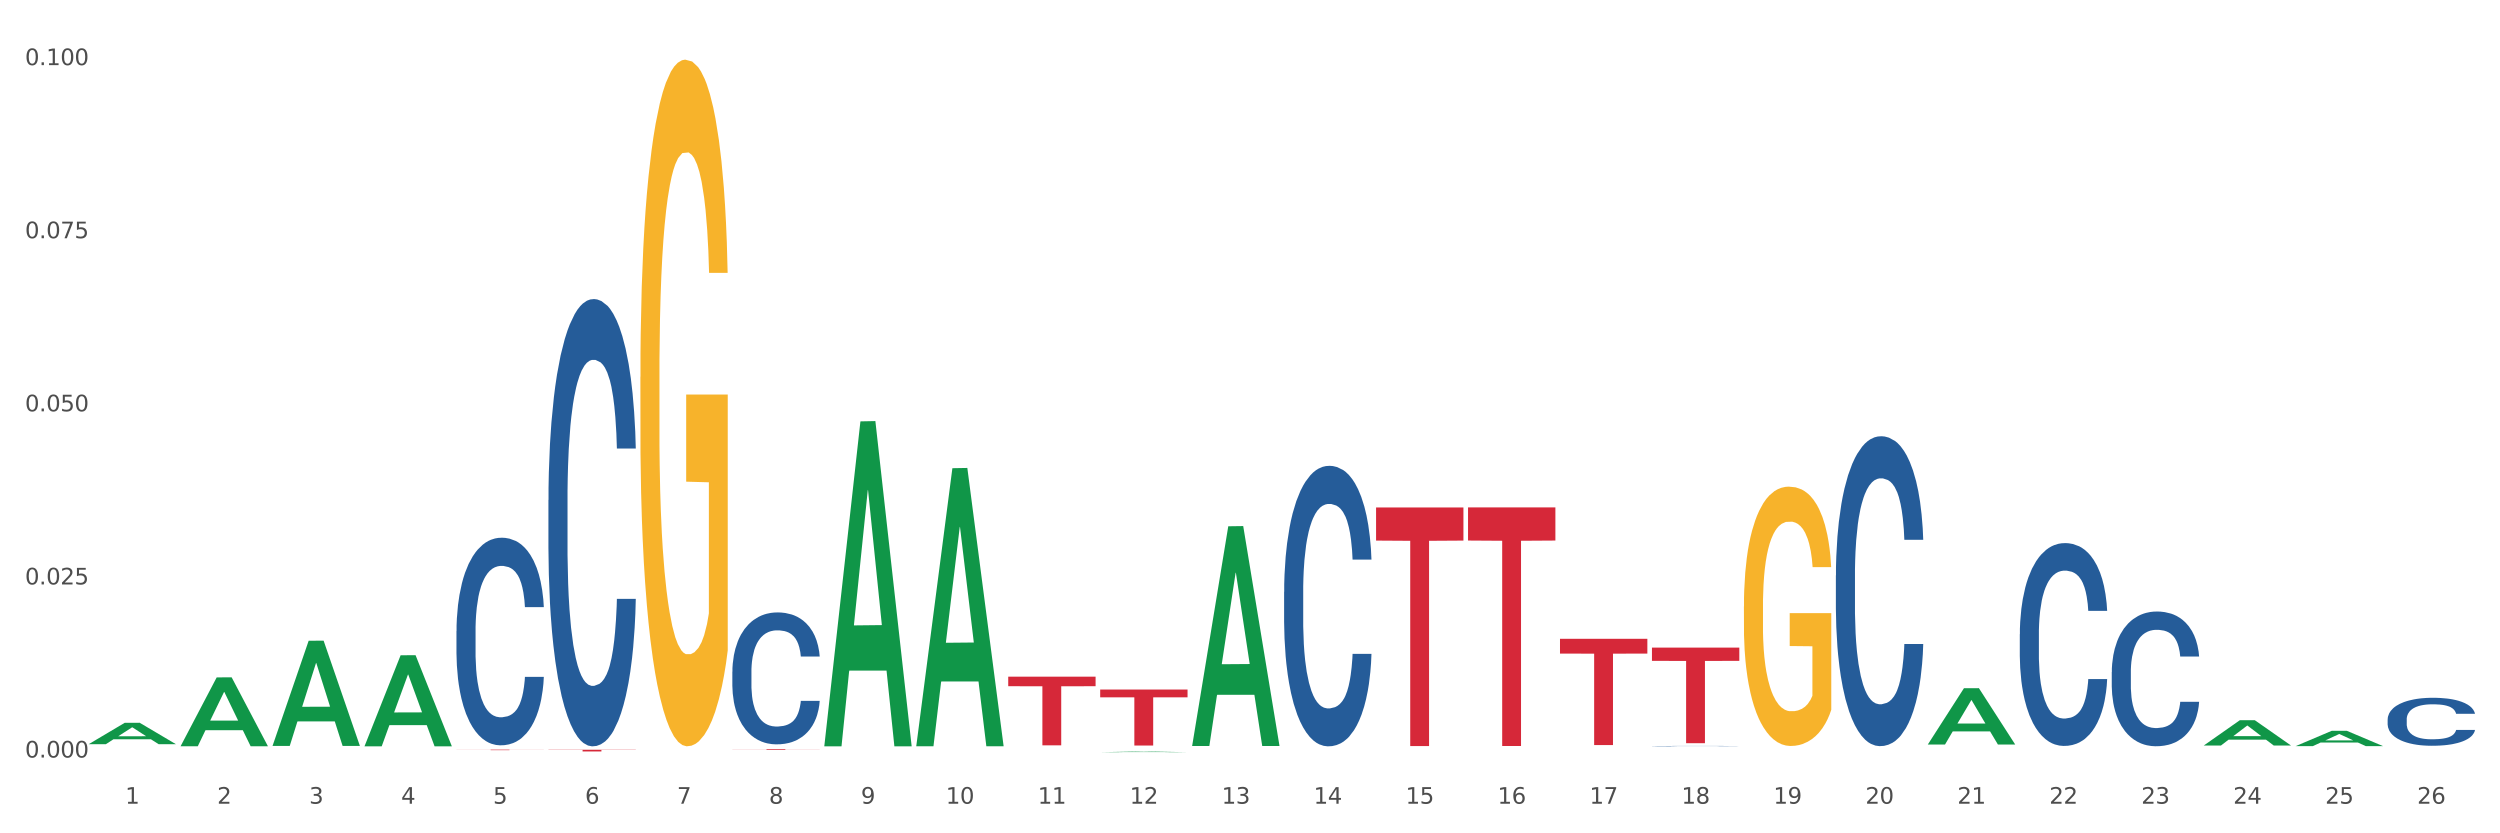 <?xml version="1.0" encoding="utf-8" standalone="no"?>
<!DOCTYPE svg PUBLIC "-//W3C//DTD SVG 1.1//EN"
  "http://www.w3.org/Graphics/SVG/1.1/DTD/svg11.dtd">
<svg xmlns:xlink="http://www.w3.org/1999/xlink" width="1080pt" height="360pt" viewBox="0 0 1080 360" xmlns="http://www.w3.org/2000/svg" version="1.1">
 <rect x="0" y="0" width="1080" height="360" fill="#333333" stroke="none"/>
 <defs>
  <style type="text/css">*{stroke-linejoin: round; stroke-linecap: butt}</style>
 </defs>
 <g id="figure_1">
  <g id="patch_1">
   <path d="M 0 360 
L 1080 360 
L 1080 0 
L 0 0 
z
" style="fill: #ffffff; stroke: #ffffff; stroke-linejoin: miter"/>
  </g>
  <g id="axes_1">
   <g id="matplotlib.axis_1">
    <g id="xtick_1">
     <g id="text_1">
      <!-- 1 -->
      <g style="fill: #4d4d4d" transform="translate(54.099 347.204) scale(0.096 -0.096)">
       <defs>
        <path id="DejaVuSans-31" d="M 794 531 
L 1825 531 
L 1825 4091 
L 703 3866 
L 703 4441 
L 1819 4666 
L 2450 4666 
L 2450 531 
L 3481 531 
L 3481 0 
L 794 0 
L 794 531 
z
" transform="scale(0.016)"/>
       </defs>
       <use xlink:href="#DejaVuSans-31"/>
      </g>
     </g>
    </g>
    <g id="xtick_2">
     <g id="text_2">
      <!-- 2 -->
      <g style="fill: #4d4d4d" transform="translate(93.826 347.204) scale(0.096 -0.096)">
       <defs>
        <path id="DejaVuSans-32" d="M 1228 531 
L 3431 531 
L 3431 0 
L 469 0 
L 469 531 
Q 828 903 1448 1529 
Q 2069 2156 2228 2338 
Q 2531 2678 2651 2914 
Q 2772 3150 2772 3378 
Q 2772 3750 2511 3984 
Q 2250 4219 1831 4219 
Q 1534 4219 1204 4116 
Q 875 4013 500 3803 
L 500 4441 
Q 881 4594 1212 4672 
Q 1544 4750 1819 4750 
Q 2544 4750 2975 4387 
Q 3406 4025 3406 3419 
Q 3406 3131 3298 2873 
Q 3191 2616 2906 2266 
Q 2828 2175 2409 1742 
Q 1991 1309 1228 531 
z
" transform="scale(0.016)"/>
       </defs>
       <use xlink:href="#DejaVuSans-32"/>
      </g>
     </g>
    </g>
    <g id="xtick_3">
     <g id="text_3">
      <!-- 3 -->
      <g style="fill: #4d4d4d" transform="translate(133.553 347.204) scale(0.096 -0.096)">
       <defs>
        <path id="DejaVuSans-33" d="M 2597 2516 
Q 3050 2419 3304 2112 
Q 3559 1806 3559 1356 
Q 3559 666 3084 287 
Q 2609 -91 1734 -91 
Q 1441 -91 1130 -33 
Q 819 25 488 141 
L 488 750 
Q 750 597 1062 519 
Q 1375 441 1716 441 
Q 2309 441 2620 675 
Q 2931 909 2931 1356 
Q 2931 1769 2642 2001 
Q 2353 2234 1838 2234 
L 1294 2234 
L 1294 2753 
L 1863 2753 
Q 2328 2753 2575 2939 
Q 2822 3125 2822 3475 
Q 2822 3834 2567 4026 
Q 2313 4219 1838 4219 
Q 1578 4219 1281 4162 
Q 984 4106 628 3988 
L 628 4550 
Q 988 4650 1302 4700 
Q 1616 4750 1894 4750 
Q 2613 4750 3031 4423 
Q 3450 4097 3450 3541 
Q 3450 3153 3228 2886 
Q 3006 2619 2597 2516 
z
" transform="scale(0.016)"/>
       </defs>
       <use xlink:href="#DejaVuSans-33"/>
      </g>
     </g>
    </g>
    <g id="xtick_4">
     <g id="text_4">
      <!-- 4 -->
      <g style="fill: #4d4d4d" transform="translate(173.281 347.204) scale(0.096 -0.096)">
       <defs>
        <path id="DejaVuSans-34" d="M 2419 4116 
L 825 1625 
L 2419 1625 
L 2419 4116 
z
M 2253 4666 
L 3047 4666 
L 3047 1625 
L 3713 1625 
L 3713 1100 
L 3047 1100 
L 3047 0 
L 2419 0 
L 2419 1100 
L 313 1100 
L 313 1709 
L 2253 4666 
z
" transform="scale(0.016)"/>
       </defs>
       <use xlink:href="#DejaVuSans-34"/>
      </g>
     </g>
    </g>
    <g id="xtick_5">
     <g id="text_5">
      <!-- 5 -->
      <g style="fill: #4d4d4d" transform="translate(213.008 347.204) scale(0.096 -0.096)">
       <defs>
        <path id="DejaVuSans-35" d="M 691 4666 
L 3169 4666 
L 3169 4134 
L 1269 4134 
L 1269 2991 
Q 1406 3038 1543 3061 
Q 1681 3084 1819 3084 
Q 2600 3084 3056 2656 
Q 3513 2228 3513 1497 
Q 3513 744 3044 326 
Q 2575 -91 1722 -91 
Q 1428 -91 1123 -41 
Q 819 9 494 109 
L 494 744 
Q 775 591 1075 516 
Q 1375 441 1709 441 
Q 2250 441 2565 725 
Q 2881 1009 2881 1497 
Q 2881 1984 2565 2268 
Q 2250 2553 1709 2553 
Q 1456 2553 1204 2497 
Q 953 2441 691 2322 
L 691 4666 
z
" transform="scale(0.016)"/>
       </defs>
       <use xlink:href="#DejaVuSans-35"/>
      </g>
     </g>
    </g>
    <g id="xtick_6">
     <g id="text_6">
      <!-- 6 -->
      <g style="fill: #4d4d4d" transform="translate(252.735 347.204) scale(0.096 -0.096)">
       <defs>
        <path id="DejaVuSans-36" d="M 2113 2584 
Q 1688 2584 1439 2293 
Q 1191 2003 1191 1497 
Q 1191 994 1439 701 
Q 1688 409 2113 409 
Q 2538 409 2786 701 
Q 3034 994 3034 1497 
Q 3034 2003 2786 2293 
Q 2538 2584 2113 2584 
z
M 3366 4563 
L 3366 3988 
Q 3128 4100 2886 4159 
Q 2644 4219 2406 4219 
Q 1781 4219 1451 3797 
Q 1122 3375 1075 2522 
Q 1259 2794 1537 2939 
Q 1816 3084 2150 3084 
Q 2853 3084 3261 2657 
Q 3669 2231 3669 1497 
Q 3669 778 3244 343 
Q 2819 -91 2113 -91 
Q 1303 -91 875 529 
Q 447 1150 447 2328 
Q 447 3434 972 4092 
Q 1497 4750 2381 4750 
Q 2619 4750 2861 4703 
Q 3103 4656 3366 4563 
z
" transform="scale(0.016)"/>
       </defs>
       <use xlink:href="#DejaVuSans-36"/>
      </g>
     </g>
    </g>
    <g id="xtick_7">
     <g id="text_7">
      <!-- 7 -->
      <g style="fill: #4d4d4d" transform="translate(292.462 347.204) scale(0.096 -0.096)">
       <defs>
        <path id="DejaVuSans-37" d="M 525 4666 
L 3525 4666 
L 3525 4397 
L 1831 0 
L 1172 0 
L 2766 4134 
L 525 4134 
L 525 4666 
z
" transform="scale(0.016)"/>
       </defs>
       <use xlink:href="#DejaVuSans-37"/>
      </g>
     </g>
    </g>
    <g id="xtick_8">
     <g id="text_8">
      <!-- 8 -->
      <g style="fill: #4d4d4d" transform="translate(332.189 347.204) scale(0.096 -0.096)">
       <defs>
        <path id="DejaVuSans-38" d="M 2034 2216 
Q 1584 2216 1326 1975 
Q 1069 1734 1069 1313 
Q 1069 891 1326 650 
Q 1584 409 2034 409 
Q 2484 409 2743 651 
Q 3003 894 3003 1313 
Q 3003 1734 2745 1975 
Q 2488 2216 2034 2216 
z
M 1403 2484 
Q 997 2584 770 2862 
Q 544 3141 544 3541 
Q 544 4100 942 4425 
Q 1341 4750 2034 4750 
Q 2731 4750 3128 4425 
Q 3525 4100 3525 3541 
Q 3525 3141 3298 2862 
Q 3072 2584 2669 2484 
Q 3125 2378 3379 2068 
Q 3634 1759 3634 1313 
Q 3634 634 3220 271 
Q 2806 -91 2034 -91 
Q 1263 -91 848 271 
Q 434 634 434 1313 
Q 434 1759 690 2068 
Q 947 2378 1403 2484 
z
M 1172 3481 
Q 1172 3119 1398 2916 
Q 1625 2713 2034 2713 
Q 2441 2713 2670 2916 
Q 2900 3119 2900 3481 
Q 2900 3844 2670 4047 
Q 2441 4250 2034 4250 
Q 1625 4250 1398 4047 
Q 1172 3844 1172 3481 
z
" transform="scale(0.016)"/>
       </defs>
       <use xlink:href="#DejaVuSans-38"/>
      </g>
     </g>
    </g>
    <g id="xtick_9">
     <g id="text_9">
      <!-- 9 -->
      <g style="fill: #4d4d4d" transform="translate(371.916 347.204) scale(0.096 -0.096)">
       <defs>
        <path id="DejaVuSans-39" d="M 703 97 
L 703 672 
Q 941 559 1184 500 
Q 1428 441 1663 441 
Q 2288 441 2617 861 
Q 2947 1281 2994 2138 
Q 2813 1869 2534 1725 
Q 2256 1581 1919 1581 
Q 1219 1581 811 2004 
Q 403 2428 403 3163 
Q 403 3881 828 4315 
Q 1253 4750 1959 4750 
Q 2769 4750 3195 4129 
Q 3622 3509 3622 2328 
Q 3622 1225 3098 567 
Q 2575 -91 1691 -91 
Q 1453 -91 1209 -44 
Q 966 3 703 97 
z
M 1959 2075 
Q 2384 2075 2632 2365 
Q 2881 2656 2881 3163 
Q 2881 3666 2632 3958 
Q 2384 4250 1959 4250 
Q 1534 4250 1286 3958 
Q 1038 3666 1038 3163 
Q 1038 2656 1286 2365 
Q 1534 2075 1959 2075 
z
" transform="scale(0.016)"/>
       </defs>
       <use xlink:href="#DejaVuSans-39"/>
      </g>
     </g>
    </g>
    <g id="xtick_10">
     <g id="text_10">
      <!-- 10 -->
      <g style="fill: #4d4d4d" transform="translate(408.589 347.204) scale(0.096 -0.096)">
       <defs>
        <path id="DejaVuSans-30" d="M 2034 4250 
Q 1547 4250 1301 3770 
Q 1056 3291 1056 2328 
Q 1056 1369 1301 889 
Q 1547 409 2034 409 
Q 2525 409 2770 889 
Q 3016 1369 3016 2328 
Q 3016 3291 2770 3770 
Q 2525 4250 2034 4250 
z
M 2034 4750 
Q 2819 4750 3233 4129 
Q 3647 3509 3647 2328 
Q 3647 1150 3233 529 
Q 2819 -91 2034 -91 
Q 1250 -91 836 529 
Q 422 1150 422 2328 
Q 422 3509 836 4129 
Q 1250 4750 2034 4750 
z
" transform="scale(0.016)"/>
       </defs>
       <use xlink:href="#DejaVuSans-31"/>
       <use xlink:href="#DejaVuSans-30" transform="translate(63.623 0)"/>
      </g>
     </g>
    </g>
    <g id="xtick_11">
     <g id="text_11">
      <!-- 11 -->
      <g style="fill: #4d4d4d" transform="translate(448.316 347.204) scale(0.096 -0.096)">
       <use xlink:href="#DejaVuSans-31"/>
       <use xlink:href="#DejaVuSans-31" transform="translate(63.623 0)"/>
      </g>
     </g>
    </g>
    <g id="xtick_12">
     <g id="text_12">
      <!-- 12 -->
      <g style="fill: #4d4d4d" transform="translate(488.043 347.204) scale(0.096 -0.096)">
       <use xlink:href="#DejaVuSans-31"/>
       <use xlink:href="#DejaVuSans-32" transform="translate(63.623 0)"/>
      </g>
     </g>
    </g>
    <g id="xtick_13">
     <g id="text_13">
      <!-- 13 -->
      <g style="fill: #4d4d4d" transform="translate(527.77 347.204) scale(0.096 -0.096)">
       <use xlink:href="#DejaVuSans-31"/>
       <use xlink:href="#DejaVuSans-33" transform="translate(63.623 0)"/>
      </g>
     </g>
    </g>
    <g id="xtick_14">
     <g id="text_14">
      <!-- 14 -->
      <g style="fill: #4d4d4d" transform="translate(567.497 347.204) scale(0.096 -0.096)">
       <use xlink:href="#DejaVuSans-31"/>
       <use xlink:href="#DejaVuSans-34" transform="translate(63.623 0)"/>
      </g>
     </g>
    </g>
    <g id="xtick_15">
     <g id="text_15">
      <!-- 15 -->
      <g style="fill: #4d4d4d" transform="translate(607.224 347.204) scale(0.096 -0.096)">
       <use xlink:href="#DejaVuSans-31"/>
       <use xlink:href="#DejaVuSans-35" transform="translate(63.623 0)"/>
      </g>
     </g>
    </g>
    <g id="xtick_16">
     <g id="text_16">
      <!-- 16 -->
      <g style="fill: #4d4d4d" transform="translate(646.951 347.204) scale(0.096 -0.096)">
       <use xlink:href="#DejaVuSans-31"/>
       <use xlink:href="#DejaVuSans-36" transform="translate(63.623 0)"/>
      </g>
     </g>
    </g>
    <g id="xtick_17">
     <g id="text_17">
      <!-- 17 -->
      <g style="fill: #4d4d4d" transform="translate(686.678 347.204) scale(0.096 -0.096)">
       <use xlink:href="#DejaVuSans-31"/>
       <use xlink:href="#DejaVuSans-37" transform="translate(63.623 0)"/>
      </g>
     </g>
    </g>
    <g id="xtick_18">
     <g id="text_18">
      <!-- 18 -->
      <g style="fill: #4d4d4d" transform="translate(726.405 347.204) scale(0.096 -0.096)">
       <use xlink:href="#DejaVuSans-31"/>
       <use xlink:href="#DejaVuSans-38" transform="translate(63.623 0)"/>
      </g>
     </g>
    </g>
    <g id="xtick_19">
     <g id="text_19">
      <!-- 19 -->
      <g style="fill: #4d4d4d" transform="translate(766.132 347.204) scale(0.096 -0.096)">
       <use xlink:href="#DejaVuSans-31"/>
       <use xlink:href="#DejaVuSans-39" transform="translate(63.623 0)"/>
      </g>
     </g>
    </g>
    <g id="xtick_20">
     <g id="text_20">
      <!-- 20 -->
      <g style="fill: #4d4d4d" transform="translate(805.859 347.204) scale(0.096 -0.096)">
       <use xlink:href="#DejaVuSans-32"/>
       <use xlink:href="#DejaVuSans-30" transform="translate(63.623 0)"/>
      </g>
     </g>
    </g>
    <g id="xtick_21">
     <g id="text_21">
      <!-- 21 -->
      <g style="fill: #4d4d4d" transform="translate(845.586 347.204) scale(0.096 -0.096)">
       <use xlink:href="#DejaVuSans-32"/>
       <use xlink:href="#DejaVuSans-31" transform="translate(63.623 0)"/>
      </g>
     </g>
    </g>
    <g id="xtick_22">
     <g id="text_22">
      <!-- 22 -->
      <g style="fill: #4d4d4d" transform="translate(885.313 347.204) scale(0.096 -0.096)">
       <use xlink:href="#DejaVuSans-32"/>
       <use xlink:href="#DejaVuSans-32" transform="translate(63.623 0)"/>
      </g>
     </g>
    </g>
    <g id="xtick_23">
     <g id="text_23">
      <!-- 23 -->
      <g style="fill: #4d4d4d" transform="translate(925.04 347.204) scale(0.096 -0.096)">
       <use xlink:href="#DejaVuSans-32"/>
       <use xlink:href="#DejaVuSans-33" transform="translate(63.623 0)"/>
      </g>
     </g>
    </g>
    <g id="xtick_24">
     <g id="text_24">
      <!-- 24 -->
      <g style="fill: #4d4d4d" transform="translate(964.768 347.204) scale(0.096 -0.096)">
       <use xlink:href="#DejaVuSans-32"/>
       <use xlink:href="#DejaVuSans-34" transform="translate(63.623 0)"/>
      </g>
     </g>
    </g>
    <g id="xtick_25">
     <g id="text_25">
      <!-- 25 -->
      <g style="fill: #4d4d4d" transform="translate(1004.495 347.204) scale(0.096 -0.096)">
       <use xlink:href="#DejaVuSans-32"/>
       <use xlink:href="#DejaVuSans-35" transform="translate(63.623 0)"/>
      </g>
     </g>
    </g>
    <g id="xtick_26">
     <g id="text_26">
      <!-- 26 -->
      <g style="fill: #4d4d4d" transform="translate(1044.222 347.204) scale(0.096 -0.096)">
       <use xlink:href="#DejaVuSans-32"/>
       <use xlink:href="#DejaVuSans-36" transform="translate(63.623 0)"/>
      </g>
     </g>
    </g>
    <g id="xtick_27"/>
    <g id="xtick_28"/>
    <g id="xtick_29"/>
    <g id="xtick_30"/>
    <g id="xtick_31"/>
    <g id="xtick_32"/>
    <g id="xtick_33"/>
    <g id="xtick_34"/>
    <g id="xtick_35"/>
    <g id="xtick_36"/>
    <g id="xtick_37"/>
    <g id="xtick_38"/>
    <g id="xtick_39"/>
    <g id="xtick_40"/>
    <g id="xtick_41"/>
    <g id="xtick_42"/>
    <g id="xtick_43"/>
    <g id="xtick_44"/>
    <g id="xtick_45"/>
    <g id="xtick_46"/>
    <g id="xtick_47"/>
    <g id="xtick_48"/>
    <g id="xtick_49"/>
    <g id="xtick_50"/>
    <g id="xtick_51"/>
   </g>
   <g id="matplotlib.axis_2">
    <g id="ytick_1">
     <g id="text_27">
      <!-- 0.000 -->
      <g style="fill: #4d4d4d" transform="translate(10.8 327.258) scale(0.096 -0.096)">
       <defs>
        <path id="DejaVuSans-2e" d="M 684 794 
L 1344 794 
L 1344 0 
L 684 0 
L 684 794 
z
" transform="scale(0.016)"/>
       </defs>
       <use xlink:href="#DejaVuSans-30"/>
       <use xlink:href="#DejaVuSans-2e" transform="translate(63.623 0)"/>
       <use xlink:href="#DejaVuSans-30" transform="translate(95.41 0)"/>
       <use xlink:href="#DejaVuSans-30" transform="translate(159.033 0)"/>
       <use xlink:href="#DejaVuSans-30" transform="translate(222.656 0)"/>
      </g>
     </g>
    </g>
    <g id="ytick_2">
     <g id="text_28">
      <!-- 0.025 -->
      <g style="fill: #4d4d4d" transform="translate(10.8 252.478) scale(0.096 -0.096)">
       <use xlink:href="#DejaVuSans-30"/>
       <use xlink:href="#DejaVuSans-2e" transform="translate(63.623 0)"/>
       <use xlink:href="#DejaVuSans-30" transform="translate(95.41 0)"/>
       <use xlink:href="#DejaVuSans-32" transform="translate(159.033 0)"/>
       <use xlink:href="#DejaVuSans-35" transform="translate(222.656 0)"/>
      </g>
     </g>
    </g>
    <g id="ytick_3">
     <g id="text_29">
      <!-- 0.050 -->
      <g style="fill: #4d4d4d" transform="translate(10.8 177.698) scale(0.096 -0.096)">
       <use xlink:href="#DejaVuSans-30"/>
       <use xlink:href="#DejaVuSans-2e" transform="translate(63.623 0)"/>
       <use xlink:href="#DejaVuSans-30" transform="translate(95.41 0)"/>
       <use xlink:href="#DejaVuSans-35" transform="translate(159.033 0)"/>
       <use xlink:href="#DejaVuSans-30" transform="translate(222.656 0)"/>
      </g>
     </g>
    </g>
    <g id="ytick_4">
     <g id="text_30">
      <!-- 0.075 -->
      <g style="fill: #4d4d4d" transform="translate(10.8 102.917) scale(0.096 -0.096)">
       <use xlink:href="#DejaVuSans-30"/>
       <use xlink:href="#DejaVuSans-2e" transform="translate(63.623 0)"/>
       <use xlink:href="#DejaVuSans-30" transform="translate(95.41 0)"/>
       <use xlink:href="#DejaVuSans-37" transform="translate(159.033 0)"/>
       <use xlink:href="#DejaVuSans-35" transform="translate(222.656 0)"/>
      </g>
     </g>
    </g>
    <g id="ytick_5">
     <g id="text_31">
      <!-- 0.100 -->
      <g style="fill: #4d4d4d" transform="translate(10.8 28.137) scale(0.096 -0.096)">
       <use xlink:href="#DejaVuSans-30"/>
       <use xlink:href="#DejaVuSans-2e" transform="translate(63.623 0)"/>
       <use xlink:href="#DejaVuSans-31" transform="translate(95.41 0)"/>
       <use xlink:href="#DejaVuSans-30" transform="translate(159.033 0)"/>
       <use xlink:href="#DejaVuSans-30" transform="translate(222.656 0)"/>
      </g>
     </g>
    </g>
    <g id="ytick_6"/>
    <g id="ytick_7"/>
    <g id="ytick_8"/>
    <g id="ytick_9"/>
   </g>
   <g id="PolyCollection_1">
    <path d="M 38.283 321.491 
L 38.322 321.482 
L 53.885 312.244 
L 60.344 312.235 
L 76.024 321.508 
L 68.553 321.508 
L 65.168 319.349 
L 49.099 319.349 
L 48.983 319.384 
L 45.714 321.508 
L 38.283 321.508 
L 38.283 321.491 
L 51.123 318.06 
L 63.145 318.052 
L 57.192 314.212 
L 57.114 314.194 
L 57.037 314.221 
L 51.084 318.052 
L 51.123 318.06 
L 38.283 321.491 
z
" clip-path="url(#pc06ea07a1b)" style="fill: #109648"/>
    <path d="M 1031.459 310.757 
L 1031.504 310.738 
L 1031.504 310.208 
L 1031.638 309.489 
L 1032.128 308.164 
L 1032.753 307.16 
L 1033.824 305.986 
L 1034.404 305.494 
L 1035.162 304.945 
L 1036.723 304.056 
L 1038.508 303.298 
L 1039.757 302.882 
L 1040.694 302.617 
L 1042.79 302.144 
L 1043.995 301.935 
L 1045.244 301.765 
L 1046.315 301.651 
L 1048.099 301.519 
L 1049.527 301.462 
L 1051.177 301.443 
L 1052.56 301.462 
L 1054.389 301.538 
L 1057.066 301.765 
L 1058.092 301.897 
L 1059.475 302.125 
L 1060.902 302.427 
L 1062.062 302.73 
L 1063.401 303.166 
L 1064.784 303.734 
L 1066.122 304.453 
L 1067.059 305.116 
L 1067.817 305.816 
L 1068.486 306.668 
L 1068.977 307.596 
L 1069.2 308.372 
L 1061.036 308.372 
L 1060.813 307.671 
L 1060.367 306.914 
L 1059.921 306.403 
L 1059.43 305.986 
L 1058.672 305.513 
L 1058.003 305.21 
L 1056.887 304.851 
L 1055.861 304.623 
L 1055.014 304.491 
L 1053.988 304.377 
L 1051.802 304.264 
L 1050.24 304.264 
L 1049.259 304.302 
L 1048.055 304.396 
L 1047.028 304.529 
L 1045.824 304.756 
L 1044.887 305.002 
L 1043.95 305.324 
L 1043.415 305.551 
L 1042.612 305.968 
L 1042.077 306.308 
L 1041.363 306.895 
L 1040.961 307.312 
L 1040.248 308.391 
L 1039.935 309.186 
L 1039.802 309.735 
L 1039.712 310.341 
L 1039.712 313.294 
L 1039.98 314.619 
L 1040.203 315.187 
L 1040.56 315.831 
L 1041.229 316.664 
L 1042.21 317.478 
L 1043.237 318.064 
L 1044.084 318.424 
L 1044.887 318.689 
L 1045.69 318.897 
L 1046.672 319.087 
L 1047.475 319.2 
L 1048.679 319.314 
L 1050.107 319.371 
L 1051.222 319.371 
L 1053.497 319.276 
L 1054.523 319.181 
L 1055.504 319.049 
L 1056.575 318.841 
L 1057.423 318.613 
L 1057.913 318.443 
L 1058.716 318.083 
L 1059.341 317.705 
L 1059.876 317.269 
L 1060.233 316.891 
L 1060.635 316.323 
L 1060.947 315.679 
L 1061.036 315.338 
L 1069.2 315.338 
L 1069.022 316.02 
L 1068.709 316.682 
L 1068.085 317.572 
L 1067.594 318.083 
L 1066.836 318.708 
L 1066.033 319.238 
L 1064.917 319.825 
L 1063.891 320.26 
L 1062.821 320.639 
L 1061.661 320.98 
L 1059.564 321.453 
L 1058.806 321.586 
L 1057.2 321.813 
L 1055.951 321.945 
L 1054.122 322.078 
L 1052.248 322.153 
L 1050.285 322.172 
L 1048.545 322.135 
L 1046.627 322.021 
L 1045.422 321.907 
L 1044.084 321.737 
L 1042.523 321.472 
L 1041.051 321.15 
L 1039.668 320.772 
L 1038.374 320.336 
L 1037.169 319.844 
L 1035.608 319.03 
L 1034.448 318.235 
L 1033.601 317.496 
L 1033.021 316.872 
L 1032.441 316.077 
L 1032.128 315.528 
L 1031.638 314.203 
L 1031.459 312.972 
L 1031.459 310.757 
z
" clip-path="url(#pc06ea07a1b)" style="fill: #255c99"/>
    <path d="M 872.551 273.989 
L 872.596 273.909 
L 872.596 271.668 
L 872.73 268.627 
L 873.22 263.025 
L 873.845 258.783 
L 874.915 253.822 
L 875.495 251.741 
L 876.254 249.42 
L 877.815 245.659 
L 879.6 242.458 
L 880.849 240.697 
L 881.786 239.577 
L 883.882 237.576 
L 885.087 236.696 
L 886.336 235.976 
L 887.406 235.495 
L 889.191 234.935 
L 890.618 234.695 
L 892.269 234.615 
L 893.652 234.695 
L 895.481 235.015 
L 898.158 235.976 
L 899.184 236.536 
L 900.567 237.496 
L 901.994 238.777 
L 903.154 240.057 
L 904.492 241.898 
L 905.875 244.298 
L 907.214 247.34 
L 908.15 250.14 
L 908.909 253.101 
L 909.578 256.703 
L 910.069 260.624 
L 910.292 263.905 
L 902.128 263.905 
L 901.905 260.944 
L 901.459 257.743 
L 901.013 255.582 
L 900.522 253.822 
L 899.764 251.821 
L 899.094 250.541 
L 897.979 249.02 
L 896.953 248.06 
L 896.106 247.5 
L 895.08 247.019 
L 892.894 246.539 
L 891.332 246.539 
L 890.351 246.699 
L 889.146 247.099 
L 888.12 247.66 
L 886.916 248.62 
L 885.979 249.66 
L 885.042 251.021 
L 884.507 251.981 
L 883.704 253.742 
L 883.168 255.182 
L 882.455 257.663 
L 882.053 259.424 
L 881.339 263.985 
L 881.027 267.346 
L 880.893 269.667 
L 880.804 272.228 
L 880.804 284.712 
L 881.072 290.314 
L 881.295 292.715 
L 881.652 295.436 
L 882.321 298.957 
L 883.302 302.398 
L 884.328 304.879 
L 885.176 306.4 
L 885.979 307.52 
L 886.782 308.401 
L 887.763 309.201 
L 888.566 309.681 
L 889.771 310.161 
L 891.198 310.401 
L 892.314 310.401 
L 894.589 310.001 
L 895.615 309.601 
L 896.596 309.041 
L 897.667 308.16 
L 898.515 307.2 
L 899.005 306.48 
L 899.808 304.959 
L 900.433 303.359 
L 900.968 301.518 
L 901.325 299.918 
L 901.727 297.517 
L 902.039 294.796 
L 902.128 293.355 
L 910.292 293.355 
L 910.113 296.236 
L 909.801 299.037 
L 909.177 302.799 
L 908.686 304.959 
L 907.927 307.6 
L 907.124 309.841 
L 906.009 312.322 
L 904.983 314.163 
L 903.912 315.763 
L 902.753 317.204 
L 900.656 319.204 
L 899.897 319.764 
L 898.291 320.725 
L 897.042 321.285 
L 895.213 321.845 
L 893.34 322.165 
L 891.377 322.245 
L 889.637 322.085 
L 887.719 321.605 
L 886.514 321.125 
L 885.176 320.405 
L 883.615 319.284 
L 882.142 317.924 
L 880.759 316.323 
L 879.466 314.483 
L 878.261 312.402 
L 876.7 308.961 
L 875.54 305.6 
L 874.692 302.479 
L 874.112 299.838 
L 873.533 296.476 
L 873.22 294.156 
L 872.73 288.554 
L 872.551 283.352 
L 872.551 273.989 
z
" clip-path="url(#pc06ea07a1b)" style="fill: #255c99"/>
    <path d="M 912.278 290.327 
L 912.323 290.273 
L 912.323 288.785 
L 912.457 286.765 
L 912.947 283.044 
L 913.572 280.227 
L 914.643 276.931 
L 915.222 275.549 
L 915.981 274.007 
L 917.542 271.509 
L 919.327 269.383 
L 920.576 268.213 
L 921.513 267.469 
L 923.609 266.14 
L 924.814 265.555 
L 926.063 265.077 
L 927.134 264.758 
L 928.918 264.386 
L 930.346 264.226 
L 931.996 264.173 
L 933.379 264.226 
L 935.208 264.439 
L 937.885 265.077 
L 938.911 265.449 
L 940.294 266.087 
L 941.721 266.937 
L 942.881 267.788 
L 944.219 269.011 
L 945.602 270.605 
L 946.941 272.625 
L 947.878 274.486 
L 948.636 276.453 
L 949.305 278.845 
L 949.796 281.449 
L 950.019 283.629 
L 941.855 283.629 
L 941.632 281.662 
L 941.186 279.536 
L 940.74 278.1 
L 940.249 276.931 
L 939.491 275.602 
L 938.822 274.752 
L 937.706 273.742 
L 936.68 273.104 
L 935.833 272.732 
L 934.807 272.413 
L 932.621 272.094 
L 931.059 272.094 
L 930.078 272.2 
L 928.873 272.466 
L 927.847 272.838 
L 926.643 273.476 
L 925.706 274.167 
L 924.769 275.071 
L 924.234 275.708 
L 923.431 276.878 
L 922.896 277.835 
L 922.182 279.483 
L 921.78 280.652 
L 921.066 283.682 
L 920.754 285.915 
L 920.62 287.456 
L 920.531 289.157 
L 920.531 297.45 
L 920.799 301.171 
L 921.022 302.765 
L 921.379 304.573 
L 922.048 306.912 
L 923.029 309.197 
L 924.055 310.845 
L 924.903 311.855 
L 925.706 312.599 
L 926.509 313.184 
L 927.49 313.716 
L 928.293 314.035 
L 929.498 314.354 
L 930.925 314.513 
L 932.041 314.513 
L 934.316 314.247 
L 935.342 313.981 
L 936.323 313.609 
L 937.394 313.025 
L 938.242 312.387 
L 938.732 311.908 
L 939.535 310.898 
L 940.16 309.835 
L 940.695 308.613 
L 941.052 307.549 
L 941.454 305.955 
L 941.766 304.147 
L 941.855 303.191 
L 950.019 303.191 
L 949.84 305.104 
L 949.528 306.965 
L 948.904 309.463 
L 948.413 310.898 
L 947.654 312.653 
L 946.851 314.141 
L 945.736 315.789 
L 944.71 317.011 
L 943.64 318.075 
L 942.48 319.031 
L 940.383 320.36 
L 939.625 320.732 
L 938.019 321.37 
L 936.769 321.742 
L 934.94 322.114 
L 933.067 322.327 
L 931.104 322.38 
L 929.364 322.274 
L 927.446 321.955 
L 926.241 321.636 
L 924.903 321.158 
L 923.342 320.413 
L 921.869 319.51 
L 920.487 318.447 
L 919.193 317.224 
L 917.988 315.842 
L 916.427 313.556 
L 915.267 311.324 
L 914.419 309.25 
L 913.84 307.496 
L 913.26 305.264 
L 912.947 303.722 
L 912.457 300.001 
L 912.278 296.546 
L 912.278 290.327 
z
" clip-path="url(#pc06ea07a1b)" style="fill: #255c99"/>
    <path d="M 753.37 261.997 
L 753.414 261.895 
L 753.414 258.211 
L 753.504 255.039 
L 753.949 247.365 
L 754.618 241.021 
L 755.108 237.645 
L 755.598 234.882 
L 756.177 232.119 
L 756.89 229.254 
L 758.182 225.059 
L 758.984 222.91 
L 759.965 220.659 
L 761.747 217.385 
L 763.039 215.543 
L 764.376 214.009 
L 766.559 212.167 
L 767.985 211.348 
L 769.5 210.734 
L 771.327 210.325 
L 772.708 210.223 
L 775.738 210.53 
L 778.322 211.451 
L 779.57 212.167 
L 781.174 213.395 
L 782.021 214.213 
L 783.402 215.85 
L 784.828 217.999 
L 785.808 219.841 
L 787.279 223.32 
L 788.393 226.799 
L 789.417 231.096 
L 789.952 234.063 
L 790.353 236.826 
L 790.71 239.998 
L 791.066 245.012 
L 783.046 245.012 
L 782.734 241.43 
L 782.244 238.054 
L 781.531 234.78 
L 780.907 232.733 
L 779.837 230.175 
L 778.857 228.538 
L 777.832 227.31 
L 776.585 226.287 
L 775.604 225.775 
L 774.223 225.366 
L 771.505 225.468 
L 769.678 226.287 
L 768.431 227.31 
L 767.629 228.231 
L 766.916 229.254 
L 766.114 230.687 
L 765.178 232.835 
L 764.509 234.78 
L 763.841 237.235 
L 763.306 239.691 
L 762.816 242.556 
L 762.415 245.626 
L 762.103 248.797 
L 761.836 252.686 
L 761.613 259.132 
L 761.613 273.15 
L 761.702 276.322 
L 761.925 280.517 
L 762.192 283.689 
L 762.638 287.475 
L 763.039 290.033 
L 763.797 293.716 
L 764.643 296.786 
L 765.312 298.73 
L 765.98 300.367 
L 767.138 302.618 
L 768.431 304.46 
L 769.545 305.585 
L 771.059 306.609 
L 772.084 307.018 
L 772.975 307.222 
L 775.159 307.222 
L 776.718 306.916 
L 778.456 306.199 
L 779.793 305.278 
L 780.907 304.153 
L 782.154 302.311 
L 782.957 300.572 
L 782.957 279.187 
L 773.154 279.084 
L 773.154 264.862 
L 791.111 264.862 
L 791.111 306.609 
L 790.353 308.757 
L 789.507 310.701 
L 788.615 312.441 
L 787.279 314.59 
L 785.675 316.636 
L 784.249 318.068 
L 782.734 319.296 
L 780.951 320.422 
L 778.634 321.445 
L 777.209 321.854 
L 775.426 322.161 
L 773.332 322.264 
L 771.505 322.059 
L 769.723 321.547 
L 767.851 320.626 
L 766.024 319.296 
L 764.643 317.966 
L 763.262 316.329 
L 761.791 314.18 
L 760.633 312.134 
L 759.742 310.292 
L 758.761 307.939 
L 757.692 304.869 
L 756.89 302.106 
L 756.177 299.241 
L 755.42 295.558 
L 754.885 292.386 
L 754.35 288.396 
L 754.038 285.428 
L 753.682 280.824 
L 753.414 274.378 
L 753.37 261.997 
z
" clip-path="url(#pc06ea07a1b)" style="fill: #f7b32b"/>
    <path d="M 236.918 216.012 
L 236.963 215.835 
L 236.963 210.894 
L 237.097 204.189 
L 237.587 191.836 
L 238.212 182.484 
L 239.283 171.543 
L 239.863 166.955 
L 240.621 161.837 
L 242.182 153.543 
L 243.967 146.485 
L 245.216 142.603 
L 246.153 140.132 
L 248.249 135.72 
L 249.454 133.779 
L 250.703 132.191 
L 251.774 131.132 
L 253.558 129.897 
L 254.986 129.368 
L 256.636 129.191 
L 258.019 129.368 
L 259.848 130.074 
L 262.525 132.191 
L 263.551 133.426 
L 264.934 135.544 
L 266.361 138.367 
L 267.521 141.191 
L 268.86 145.25 
L 270.242 150.543 
L 271.581 157.249 
L 272.518 163.425 
L 273.276 169.955 
L 273.945 177.895 
L 274.436 186.542 
L 274.659 193.777 
L 266.495 193.777 
L 266.272 187.248 
L 265.826 180.189 
L 265.38 175.425 
L 264.889 171.543 
L 264.131 167.131 
L 263.462 164.308 
L 262.346 160.955 
L 261.32 158.837 
L 260.473 157.602 
L 259.447 156.543 
L 257.261 155.484 
L 255.699 155.484 
L 254.718 155.837 
L 253.513 156.72 
L 252.487 157.955 
L 251.283 160.073 
L 250.346 162.367 
L 249.409 165.366 
L 248.874 167.484 
L 248.071 171.366 
L 247.536 174.543 
L 246.822 180.013 
L 246.42 183.895 
L 245.707 193.954 
L 245.394 201.365 
L 245.26 206.483 
L 245.171 212.13 
L 245.171 239.658 
L 245.439 252.01 
L 245.662 257.304 
L 246.019 263.304 
L 246.688 271.069 
L 247.669 278.657 
L 248.696 284.127 
L 249.543 287.48 
L 250.346 289.95 
L 251.149 291.891 
L 252.131 293.656 
L 252.934 294.715 
L 254.138 295.774 
L 255.566 296.303 
L 256.681 296.303 
L 258.956 295.421 
L 259.982 294.538 
L 260.963 293.303 
L 262.034 291.362 
L 262.882 289.244 
L 263.372 287.656 
L 264.175 284.303 
L 264.8 280.774 
L 265.335 276.715 
L 265.692 273.186 
L 266.094 267.892 
L 266.406 261.892 
L 266.495 258.716 
L 274.659 258.716 
L 274.481 265.069 
L 274.168 271.245 
L 273.544 279.539 
L 273.053 284.303 
L 272.295 290.127 
L 271.492 295.068 
L 270.376 300.538 
L 269.35 304.597 
L 268.28 308.126 
L 267.12 311.302 
L 265.023 315.714 
L 264.265 316.949 
L 262.659 319.067 
L 261.41 320.302 
L 259.581 321.537 
L 257.707 322.243 
L 255.744 322.42 
L 254.004 322.067 
L 252.086 321.008 
L 250.881 319.949 
L 249.543 318.361 
L 247.982 315.89 
L 246.51 312.891 
L 245.127 309.361 
L 243.833 305.303 
L 242.628 300.715 
L 241.067 293.127 
L 239.907 285.715 
L 239.06 278.833 
L 238.48 273.01 
L 237.9 265.598 
L 237.587 260.481 
L 237.097 248.128 
L 236.918 236.658 
L 236.918 216.012 
z
" clip-path="url(#pc06ea07a1b)" style="fill: #255c99"/>
    <path d="M 356.099 322.156 
L 356.138 322.024 
L 371.701 182.036 
L 378.16 181.904 
L 393.84 322.42 
L 386.37 322.42 
L 382.985 289.699 
L 366.916 289.699 
L 366.799 290.226 
L 363.531 322.42 
L 356.099 322.42 
L 356.099 322.156 
L 368.939 270.172 
L 380.962 270.04 
L 375.009 211.855 
L 374.931 211.591 
L 374.853 211.987 
L 368.9 270.04 
L 368.939 270.172 
L 356.099 322.156 
z
" clip-path="url(#pc06ea07a1b)" style="fill: #109648"/>
    <path d="M 157.464 322.346 
L 157.503 322.309 
L 173.066 283.077 
L 179.525 283.04 
L 195.205 322.42 
L 187.735 322.42 
L 184.35 313.25 
L 168.281 313.25 
L 168.164 313.398 
L 164.896 322.42 
L 157.464 322.42 
L 157.464 322.346 
L 170.304 307.777 
L 182.326 307.74 
L 176.373 291.434 
L 176.296 291.36 
L 176.218 291.471 
L 170.265 307.74 
L 170.304 307.777 
L 157.464 322.346 
z
" clip-path="url(#pc06ea07a1b)" style="fill: #109648"/>
    <path d="M 78.01 322.333 
L 78.049 322.305 
L 93.612 292.632 
L 100.071 292.604 
L 115.751 322.388 
L 108.28 322.388 
L 104.895 315.453 
L 88.826 315.453 
L 88.71 315.565 
L 85.441 322.388 
L 78.01 322.388 
L 78.01 322.333 
L 90.85 311.314 
L 102.872 311.286 
L 96.919 298.953 
L 96.841 298.897 
L 96.764 298.981 
L 90.811 311.286 
L 90.85 311.314 
L 78.01 322.333 
z
" clip-path="url(#pc06ea07a1b)" style="fill: #109648"/>
    <path d="M 117.737 322.164 
L 117.776 322.121 
L 133.339 276.803 
L 139.798 276.76 
L 155.478 322.249 
L 148.007 322.249 
L 144.622 311.656 
L 128.554 311.656 
L 128.437 311.827 
L 125.169 322.249 
L 117.737 322.249 
L 117.737 322.164 
L 130.577 305.335 
L 142.599 305.292 
L 136.646 286.456 
L 136.569 286.37 
L 136.491 286.498 
L 130.538 305.292 
L 130.577 305.335 
L 117.737 322.164 
z
" clip-path="url(#pc06ea07a1b)" style="fill: #109648"/>
    <path d="M 991.732 322.309 
L 991.771 322.303 
L 1007.334 315.699 
L 1013.793 315.692 
L 1029.473 322.321 
L 1022.003 322.321 
L 1018.618 320.778 
L 1002.549 320.778 
L 1002.432 320.803 
L 999.164 322.321 
L 991.732 322.321 
L 991.732 322.309 
L 1004.572 319.856 
L 1016.594 319.85 
L 1010.642 317.105 
L 1010.564 317.093 
L 1010.486 317.111 
L 1004.533 319.85 
L 1004.572 319.856 
L 991.732 322.309 
z
" clip-path="url(#pc06ea07a1b)" style="fill: #109648"/>
    <path d="M 952.005 322.061 
L 952.044 322.051 
L 967.607 311.131 
L 974.066 311.121 
L 989.746 322.082 
L 982.276 322.082 
L 978.891 319.529 
L 962.822 319.529 
L 962.705 319.57 
L 959.437 322.082 
L 952.005 322.082 
L 952.005 322.061 
L 964.845 318.006 
L 976.867 317.996 
L 970.914 313.457 
L 970.837 313.437 
L 970.759 313.468 
L 964.806 317.996 
L 964.845 318.006 
L 952.005 322.061 
z
" clip-path="url(#pc06ea07a1b)" style="fill: #109648"/>
    <path d="M 515.008 322.097 
L 515.047 322.008 
L 530.61 227.351 
L 537.068 227.262 
L 552.748 322.276 
L 545.278 322.276 
L 541.893 300.151 
L 525.824 300.151 
L 525.707 300.507 
L 522.439 322.276 
L 515.008 322.276 
L 515.008 322.097 
L 527.847 286.947 
L 539.87 286.858 
L 533.917 247.514 
L 533.839 247.335 
L 533.761 247.603 
L 527.808 286.858 
L 527.847 286.947 
L 515.008 322.097 
z
" clip-path="url(#pc06ea07a1b)" style="fill: #109648"/>
    <path d="M 832.824 321.582 
L 832.863 321.559 
L 848.426 297.31 
L 854.885 297.287 
L 870.565 321.628 
L 863.094 321.628 
L 859.709 315.96 
L 843.64 315.96 
L 843.524 316.051 
L 840.255 321.628 
L 832.824 321.628 
L 832.824 321.582 
L 845.664 312.577 
L 857.686 312.554 
L 851.733 302.475 
L 851.655 302.429 
L 851.578 302.498 
L 845.625 312.554 
L 845.664 312.577 
L 832.824 321.582 
z
" clip-path="url(#pc06ea07a1b)" style="fill: #109648"/>
    <path d="M 197.191 272.591 
L 197.236 272.509 
L 197.236 270.216 
L 197.37 267.103 
L 197.86 261.369 
L 198.485 257.028 
L 199.556 251.949 
L 200.136 249.82 
L 200.894 247.444 
L 202.455 243.595 
L 204.24 240.318 
L 205.489 238.516 
L 206.426 237.369 
L 208.522 235.322 
L 209.727 234.421 
L 210.976 233.683 
L 212.047 233.192 
L 213.831 232.618 
L 215.259 232.373 
L 216.909 232.291 
L 218.292 232.373 
L 220.121 232.7 
L 222.798 233.683 
L 223.824 234.257 
L 225.207 235.24 
L 226.634 236.55 
L 227.794 237.861 
L 229.133 239.745 
L 230.515 242.202 
L 231.854 245.315 
L 232.791 248.182 
L 233.549 251.212 
L 234.218 254.898 
L 234.709 258.912 
L 234.932 262.27 
L 226.768 262.27 
L 226.545 259.24 
L 226.099 255.963 
L 225.653 253.752 
L 225.162 251.949 
L 224.404 249.902 
L 223.735 248.591 
L 222.619 247.035 
L 221.593 246.052 
L 220.746 245.479 
L 219.72 244.987 
L 217.534 244.496 
L 215.972 244.496 
L 214.991 244.659 
L 213.786 245.069 
L 212.76 245.642 
L 211.556 246.625 
L 210.619 247.69 
L 209.682 249.083 
L 209.147 250.066 
L 208.344 251.868 
L 207.809 253.342 
L 207.095 255.881 
L 206.693 257.683 
L 205.98 262.352 
L 205.667 265.792 
L 205.533 268.168 
L 205.444 270.789 
L 205.444 283.567 
L 205.712 289.301 
L 205.935 291.758 
L 206.292 294.543 
L 206.961 298.147 
L 207.942 301.669 
L 208.968 304.209 
L 209.816 305.765 
L 210.619 306.912 
L 211.422 307.813 
L 212.403 308.632 
L 213.206 309.123 
L 214.411 309.615 
L 215.839 309.861 
L 216.954 309.861 
L 219.229 309.451 
L 220.255 309.041 
L 221.236 308.468 
L 222.307 307.567 
L 223.155 306.584 
L 223.645 305.847 
L 224.448 304.291 
L 225.073 302.652 
L 225.608 300.768 
L 225.965 299.13 
L 226.367 296.673 
L 226.679 293.888 
L 226.768 292.414 
L 234.932 292.414 
L 234.753 295.362 
L 234.441 298.229 
L 233.817 302.079 
L 233.326 304.291 
L 232.568 306.994 
L 231.765 309.287 
L 230.649 311.826 
L 229.623 313.71 
L 228.553 315.349 
L 227.393 316.823 
L 225.296 318.871 
L 224.538 319.444 
L 222.932 320.427 
L 221.683 321 
L 219.853 321.574 
L 217.98 321.902 
L 216.017 321.983 
L 214.277 321.82 
L 212.359 321.328 
L 211.154 320.837 
L 209.816 320.099 
L 208.255 318.953 
L 206.783 317.56 
L 205.4 315.922 
L 204.106 314.038 
L 202.901 311.908 
L 201.34 308.386 
L 200.18 304.946 
L 199.333 301.751 
L 198.753 299.048 
L 198.173 295.608 
L 197.86 293.233 
L 197.37 287.499 
L 197.191 282.175 
L 197.191 272.591 
z
" clip-path="url(#pc06ea07a1b)" style="fill: #255c99"/>
    <path d="M 316.372 290.174 
L 316.417 290.122 
L 316.417 288.665 
L 316.551 286.687 
L 317.042 283.043 
L 317.666 280.285 
L 318.737 277.057 
L 319.317 275.704 
L 320.075 274.195 
L 321.636 271.748 
L 323.421 269.666 
L 324.67 268.521 
L 325.607 267.792 
L 327.703 266.491 
L 328.908 265.918 
L 330.157 265.45 
L 331.228 265.138 
L 333.012 264.773 
L 334.44 264.617 
L 336.09 264.565 
L 337.473 264.617 
L 339.302 264.825 
L 341.979 265.45 
L 343.005 265.814 
L 344.388 266.439 
L 345.815 267.272 
L 346.975 268.105 
L 348.314 269.302 
L 349.697 270.863 
L 351.035 272.841 
L 351.972 274.663 
L 352.73 276.589 
L 353.399 278.931 
L 353.89 281.482 
L 354.113 283.616 
L 345.949 283.616 
L 345.726 281.69 
L 345.28 279.608 
L 344.834 278.202 
L 344.343 277.057 
L 343.585 275.756 
L 342.916 274.923 
L 341.8 273.934 
L 340.774 273.31 
L 339.927 272.945 
L 338.901 272.633 
L 336.715 272.321 
L 335.153 272.321 
L 334.172 272.425 
L 332.968 272.685 
L 331.942 273.049 
L 330.737 273.674 
L 329.8 274.351 
L 328.863 275.236 
L 328.328 275.86 
L 327.525 277.005 
L 326.99 277.942 
L 326.276 279.556 
L 325.874 280.701 
L 325.161 283.668 
L 324.848 285.854 
L 324.715 287.363 
L 324.625 289.029 
L 324.625 297.149 
L 324.893 300.793 
L 325.116 302.354 
L 325.473 304.124 
L 326.142 306.414 
L 327.124 308.652 
L 328.15 310.266 
L 328.997 311.255 
L 329.8 311.984 
L 330.603 312.556 
L 331.585 313.077 
L 332.388 313.389 
L 333.592 313.701 
L 335.02 313.858 
L 336.135 313.858 
L 338.41 313.597 
L 339.436 313.337 
L 340.418 312.973 
L 341.488 312.4 
L 342.336 311.775 
L 342.827 311.307 
L 343.63 310.318 
L 344.254 309.277 
L 344.789 308.08 
L 345.146 307.039 
L 345.548 305.477 
L 345.86 303.708 
L 345.949 302.771 
L 354.113 302.771 
L 353.935 304.644 
L 353.622 306.466 
L 352.998 308.913 
L 352.507 310.318 
L 351.749 312.036 
L 350.946 313.493 
L 349.83 315.107 
L 348.804 316.304 
L 347.734 317.345 
L 346.574 318.282 
L 344.477 319.583 
L 343.719 319.948 
L 342.113 320.572 
L 340.864 320.936 
L 339.035 321.301 
L 337.161 321.509 
L 335.198 321.561 
L 333.458 321.457 
L 331.54 321.145 
L 330.336 320.832 
L 328.997 320.364 
L 327.436 319.635 
L 325.964 318.75 
L 324.581 317.709 
L 323.287 316.512 
L 322.083 315.159 
L 320.521 312.921 
L 319.361 310.734 
L 318.514 308.704 
L 317.934 306.987 
L 317.354 304.801 
L 317.042 303.291 
L 316.551 299.648 
L 316.372 296.264 
L 316.372 290.174 
z
" clip-path="url(#pc06ea07a1b)" style="fill: #255c99"/>
    <path d="M 276.645 162.84 
L 276.69 162.569 
L 276.69 152.817 
L 276.779 144.418 
L 277.225 124.1 
L 277.893 107.304 
L 278.383 98.364 
L 278.873 91.049 
L 279.452 83.734 
L 280.165 76.149 
L 281.458 65.042 
L 282.26 59.352 
L 283.24 53.392 
L 285.022 44.723 
L 286.314 39.847 
L 287.651 35.783 
L 289.835 30.907 
L 291.26 28.74 
L 292.775 27.114 
L 294.602 26.03 
L 295.984 25.759 
L 299.013 26.572 
L 301.598 29.01 
L 302.845 30.907 
L 304.45 34.158 
L 305.296 36.325 
L 306.677 40.66 
L 308.103 46.349 
L 309.084 51.225 
L 310.554 60.436 
L 311.668 69.647 
L 312.693 81.025 
L 313.228 88.882 
L 313.629 96.196 
L 313.985 104.595 
L 314.341 117.869 
L 306.321 117.869 
L 306.009 108.387 
L 305.519 99.447 
L 304.806 90.778 
L 304.182 85.36 
L 303.113 78.587 
L 302.133 74.253 
L 301.108 71.002 
L 299.86 68.292 
L 298.88 66.938 
L 297.498 65.854 
L 294.78 66.125 
L 292.954 68.292 
L 291.706 71.002 
L 290.904 73.44 
L 290.191 76.149 
L 289.389 79.942 
L 288.453 85.631 
L 287.785 90.778 
L 287.116 97.28 
L 286.582 103.782 
L 286.092 111.367 
L 285.691 119.495 
L 285.379 127.893 
L 285.111 138.187 
L 284.889 155.255 
L 284.889 192.37 
L 284.978 200.768 
L 285.2 211.875 
L 285.468 220.273 
L 285.913 230.297 
L 286.314 237.07 
L 287.072 246.823 
L 287.919 254.95 
L 288.587 260.097 
L 289.255 264.432 
L 290.414 270.392 
L 291.706 275.268 
L 292.82 278.248 
L 294.335 280.957 
L 295.36 282.041 
L 296.251 282.583 
L 298.434 282.583 
L 299.994 281.77 
L 301.732 279.874 
L 303.068 277.436 
L 304.182 274.456 
L 305.43 269.579 
L 306.232 264.974 
L 306.232 208.353 
L 296.429 208.082 
L 296.429 170.426 
L 314.386 170.426 
L 314.386 280.957 
L 313.629 286.646 
L 312.782 291.794 
L 311.891 296.399 
L 310.554 302.088 
L 308.95 307.507 
L 307.524 311.299 
L 306.009 314.55 
L 304.227 317.53 
L 301.91 320.239 
L 300.484 321.323 
L 298.702 322.136 
L 296.607 322.407 
L 294.78 321.865 
L 292.998 320.51 
L 291.127 318.072 
L 289.3 314.55 
L 287.919 311.028 
L 286.537 306.694 
L 285.067 301.005 
L 283.908 295.587 
L 283.017 290.71 
L 282.037 284.479 
L 280.967 276.352 
L 280.165 269.037 
L 279.452 261.452 
L 278.695 251.699 
L 278.16 243.301 
L 277.626 232.735 
L 277.314 224.879 
L 276.957 212.688 
L 276.69 195.621 
L 276.645 162.84 
z
" clip-path="url(#pc06ea07a1b)" style="fill: #f7b32b"/>
    <path d="M 554.735 255.685 
L 554.779 255.574 
L 554.779 252.475 
L 554.913 248.27 
L 555.404 240.523 
L 556.028 234.657 
L 557.099 227.795 
L 557.679 224.918 
L 558.437 221.708 
L 559.999 216.507 
L 561.783 212.08 
L 563.032 209.645 
L 563.969 208.096 
L 566.066 205.329 
L 567.27 204.111 
L 568.519 203.115 
L 569.59 202.451 
L 571.374 201.677 
L 572.802 201.345 
L 574.453 201.234 
L 575.836 201.345 
L 577.665 201.787 
L 580.341 203.115 
L 581.367 203.89 
L 582.75 205.218 
L 584.178 206.989 
L 585.338 208.76 
L 586.676 211.305 
L 588.059 214.625 
L 589.397 218.831 
L 590.334 222.704 
L 591.092 226.799 
L 591.762 231.779 
L 592.252 237.202 
L 592.475 241.74 
L 584.312 241.74 
L 584.089 237.645 
L 583.642 233.218 
L 583.196 230.23 
L 582.706 227.795 
L 581.947 225.028 
L 581.278 223.258 
L 580.163 221.155 
L 579.137 219.827 
L 578.289 219.052 
L 577.263 218.388 
L 575.077 217.724 
L 573.516 217.724 
L 572.534 217.945 
L 571.33 218.499 
L 570.304 219.274 
L 569.099 220.602 
L 568.163 222.04 
L 567.226 223.922 
L 566.69 225.25 
L 565.887 227.685 
L 565.352 229.677 
L 564.638 233.107 
L 564.237 235.542 
L 563.523 241.851 
L 563.211 246.499 
L 563.077 249.708 
L 562.988 253.25 
L 562.988 270.515 
L 563.255 278.262 
L 563.478 281.582 
L 563.835 285.345 
L 564.504 290.214 
L 565.486 294.973 
L 566.512 298.404 
L 567.36 300.507 
L 568.163 302.056 
L 568.966 303.273 
L 569.947 304.38 
L 570.75 305.044 
L 571.954 305.708 
L 573.382 306.04 
L 574.497 306.04 
L 576.772 305.487 
L 577.798 304.934 
L 578.78 304.159 
L 579.851 302.941 
L 580.698 301.613 
L 581.189 300.617 
L 581.992 298.515 
L 582.616 296.301 
L 583.152 293.756 
L 583.509 291.542 
L 583.91 288.222 
L 584.222 284.459 
L 584.312 282.467 
L 592.475 282.467 
L 592.297 286.451 
L 591.985 290.325 
L 591.36 295.526 
L 590.869 298.515 
L 590.111 302.167 
L 589.308 305.266 
L 588.193 308.696 
L 587.167 311.242 
L 586.096 313.455 
L 584.936 315.447 
L 582.839 318.214 
L 582.081 318.989 
L 580.475 320.317 
L 579.226 321.092 
L 577.397 321.866 
L 575.523 322.309 
L 573.56 322.42 
L 571.821 322.198 
L 569.902 321.534 
L 568.698 320.87 
L 567.36 319.874 
L 565.798 318.325 
L 564.326 316.443 
L 562.943 314.23 
L 561.649 311.685 
L 560.445 308.807 
L 558.883 304.048 
L 557.724 299.4 
L 556.876 295.084 
L 556.296 291.432 
L 555.716 286.783 
L 555.404 283.574 
L 554.913 275.827 
L 554.735 268.633 
L 554.735 255.685 
z
" clip-path="url(#pc06ea07a1b)" style="fill: #255c99"/>
    <path d="M 713.643 322.324 
L 713.687 322.324 
L 713.687 322.319 
L 713.821 322.313 
L 714.312 322.302 
L 714.937 322.294 
L 716.007 322.284 
L 716.587 322.28 
L 717.346 322.275 
L 718.907 322.268 
L 720.691 322.261 
L 721.94 322.258 
L 722.877 322.256 
L 724.974 322.252 
L 726.179 322.25 
L 727.428 322.248 
L 728.498 322.248 
L 730.283 322.246 
L 731.71 322.246 
L 733.361 322.246 
L 734.744 322.246 
L 736.573 322.247 
L 739.249 322.248 
L 740.276 322.25 
L 741.658 322.251 
L 743.086 322.254 
L 744.246 322.257 
L 745.584 322.26 
L 746.967 322.265 
L 748.305 322.271 
L 749.242 322.277 
L 750.001 322.282 
L 750.67 322.29 
L 751.161 322.297 
L 751.384 322.304 
L 743.22 322.304 
L 742.997 322.298 
L 742.551 322.292 
L 742.105 322.287 
L 741.614 322.284 
L 740.855 322.28 
L 740.186 322.277 
L 739.071 322.274 
L 738.045 322.272 
L 737.197 322.271 
L 736.171 322.27 
L 733.985 322.269 
L 732.424 322.269 
L 731.443 322.27 
L 730.238 322.271 
L 729.212 322.272 
L 728.008 322.274 
L 727.071 322.276 
L 726.134 322.278 
L 725.599 322.28 
L 724.796 322.284 
L 724.26 322.287 
L 723.546 322.292 
L 723.145 322.295 
L 722.431 322.304 
L 722.119 322.311 
L 721.985 322.315 
L 721.896 322.32 
L 721.896 322.345 
L 722.164 322.356 
L 722.387 322.361 
L 722.743 322.366 
L 723.413 322.373 
L 724.394 322.38 
L 725.42 322.385 
L 726.268 322.388 
L 727.071 322.39 
L 727.874 322.392 
L 728.855 322.394 
L 729.658 322.395 
L 730.863 322.396 
L 732.29 322.396 
L 733.405 322.396 
L 735.681 322.395 
L 736.707 322.395 
L 737.688 322.393 
L 738.759 322.392 
L 739.606 322.39 
L 740.097 322.388 
L 740.9 322.385 
L 741.525 322.382 
L 742.06 322.379 
L 742.417 322.375 
L 742.818 322.371 
L 743.131 322.365 
L 743.22 322.362 
L 751.384 322.362 
L 751.205 322.368 
L 750.893 322.374 
L 750.268 322.381 
L 749.778 322.385 
L 749.019 322.391 
L 748.216 322.395 
L 747.101 322.4 
L 746.075 322.404 
L 745.004 322.407 
L 743.844 322.41 
L 741.748 322.414 
L 740.989 322.415 
L 739.383 322.417 
L 738.134 322.418 
L 736.305 322.419 
L 734.431 322.42 
L 732.469 322.42 
L 730.729 322.419 
L 728.811 322.418 
L 727.606 322.417 
L 726.268 322.416 
L 724.706 322.414 
L 723.234 322.411 
L 721.851 322.408 
L 720.558 322.404 
L 719.353 322.4 
L 717.792 322.393 
L 716.632 322.387 
L 715.784 322.38 
L 715.204 322.375 
L 714.624 322.369 
L 714.312 322.364 
L 713.821 322.353 
L 713.643 322.342 
L 713.643 322.324 
z
" clip-path="url(#pc06ea07a1b)" style="fill: #255c99"/>
    <path d="M 793.097 248.608 
L 793.142 248.485 
L 793.142 245.062 
L 793.275 240.416 
L 793.766 231.857 
L 794.391 225.377 
L 795.461 217.796 
L 796.041 214.617 
L 796.8 211.072 
L 798.361 205.325 
L 800.145 200.434 
L 801.395 197.744 
L 802.331 196.033 
L 804.428 192.976 
L 805.633 191.631 
L 806.882 190.531 
L 807.952 189.797 
L 809.737 188.941 
L 811.164 188.574 
L 812.815 188.452 
L 814.198 188.574 
L 816.027 189.063 
L 818.704 190.531 
L 819.73 191.386 
L 821.113 192.854 
L 822.54 194.81 
L 823.7 196.766 
L 825.038 199.578 
L 826.421 203.246 
L 827.76 207.893 
L 828.696 212.172 
L 829.455 216.696 
L 830.124 222.198 
L 830.615 228.189 
L 830.838 233.202 
L 822.674 233.202 
L 822.451 228.678 
L 822.005 223.787 
L 821.559 220.486 
L 821.068 217.796 
L 820.31 214.74 
L 819.64 212.783 
L 818.525 210.46 
L 817.499 208.993 
L 816.651 208.137 
L 815.625 207.403 
L 813.439 206.67 
L 811.878 206.67 
L 810.897 206.914 
L 809.692 207.526 
L 808.666 208.382 
L 807.462 209.849 
L 806.525 211.438 
L 805.588 213.517 
L 805.053 214.984 
L 804.25 217.674 
L 803.714 219.875 
L 803.001 223.665 
L 802.599 226.355 
L 801.885 233.324 
L 801.573 238.459 
L 801.439 242.005 
L 801.35 245.918 
L 801.35 264.991 
L 801.618 273.55 
L 801.841 277.218 
L 802.198 281.375 
L 802.867 286.755 
L 803.848 292.012 
L 804.874 295.803 
L 805.722 298.126 
L 806.525 299.838 
L 807.328 301.183 
L 808.309 302.405 
L 809.112 303.139 
L 810.317 303.872 
L 811.744 304.239 
L 812.86 304.239 
L 815.135 303.628 
L 816.161 303.017 
L 817.142 302.161 
L 818.213 300.816 
L 819.06 299.349 
L 819.551 298.248 
L 820.354 295.925 
L 820.979 293.48 
L 821.514 290.668 
L 821.871 288.222 
L 822.272 284.554 
L 822.585 280.397 
L 822.674 278.196 
L 830.838 278.196 
L 830.659 282.598 
L 830.347 286.877 
L 829.722 292.624 
L 829.232 295.925 
L 828.473 299.96 
L 827.67 303.383 
L 826.555 307.174 
L 825.529 309.986 
L 824.458 312.431 
L 823.298 314.632 
L 821.202 317.689 
L 820.443 318.545 
L 818.837 320.012 
L 817.588 320.868 
L 815.759 321.723 
L 813.886 322.213 
L 811.923 322.335 
L 810.183 322.09 
L 808.265 321.357 
L 807.06 320.623 
L 805.722 319.523 
L 804.16 317.811 
L 802.688 315.732 
L 801.305 313.287 
L 800.012 310.475 
L 798.807 307.296 
L 797.246 302.038 
L 796.086 296.903 
L 795.238 292.135 
L 794.658 288.1 
L 794.078 282.965 
L 793.766 279.419 
L 793.275 270.86 
L 793.097 262.913 
L 793.097 248.608 
z
" clip-path="url(#pc06ea07a1b)" style="fill: #255c99"/>
    <path d="M 395.826 322.157 
L 395.865 322.044 
L 411.429 202.264 
L 417.887 202.151 
L 433.567 322.383 
L 426.097 322.383 
L 422.712 294.385 
L 406.643 294.385 
L 406.526 294.837 
L 403.258 322.383 
L 395.826 322.383 
L 395.826 322.157 
L 408.666 277.677 
L 420.689 277.564 
L 414.736 227.778 
L 414.658 227.552 
L 414.58 227.891 
L 408.627 277.564 
L 408.666 277.677 
L 395.826 322.157 
z
" clip-path="url(#pc06ea07a1b)" style="fill: #109648"/>
    <path d="M 475.281 324.949 
L 475.319 324.949 
L 490.883 324.669 
L 497.341 324.669 
L 513.021 324.95 
L 505.551 324.95 
L 502.166 324.884 
L 486.097 324.884 
L 485.98 324.885 
L 482.712 324.95 
L 475.281 324.95 
L 475.281 324.949 
L 488.12 324.845 
L 500.143 324.845 
L 494.19 324.729 
L 494.112 324.728 
L 494.034 324.729 
L 488.081 324.845 
L 488.12 324.845 
L 475.281 324.949 
z
" clip-path="url(#pc06ea07a1b)" style="fill: #109648"/>
    <path d="M 673.916 275.965 
L 711.657 275.965 
L 711.657 282.343 
L 696.811 282.386 
L 696.811 321.864 
L 688.672 321.864 
L 688.672 282.386 
L 673.916 282.343 
L 673.916 276.008 
L 673.916 275.965 
z
" clip-path="url(#pc06ea07a1b)" style="fill: #d62839"/>
    <path d="M 197.191 323.839 
L 234.932 323.839 
L 234.932 323.872 
L 220.086 323.872 
L 220.086 324.073 
L 211.948 324.073 
L 211.948 323.872 
L 197.191 323.872 
L 197.191 323.839 
L 197.191 323.839 
z
" clip-path="url(#pc06ea07a1b)" style="fill: #d62839"/>
    <path d="M 435.554 292.32 
L 473.294 292.32 
L 473.294 296.443 
L 458.448 296.471 
L 458.448 321.991 
L 450.31 321.991 
L 450.31 296.471 
L 435.554 296.443 
L 435.554 292.347 
L 435.554 292.32 
z
" clip-path="url(#pc06ea07a1b)" style="fill: #d62839"/>
    <path d="M 316.372 323.68 
L 354.113 323.68 
L 354.113 323.723 
L 339.267 323.723 
L 339.267 323.991 
L 331.129 323.991 
L 331.129 323.723 
L 316.372 323.723 
L 316.372 323.68 
L 316.372 323.68 
z
" clip-path="url(#pc06ea07a1b)" style="fill: #d62839"/>
    <path d="M 236.918 323.876 
L 274.659 323.876 
L 274.659 323.983 
L 259.813 323.984 
L 259.813 324.645 
L 251.675 324.645 
L 251.675 323.984 
L 236.918 323.983 
L 236.918 323.877 
L 236.918 323.876 
z
" clip-path="url(#pc06ea07a1b)" style="fill: #d62839"/>
    <path d="M 713.643 279.75 
L 751.384 279.75 
L 751.384 285.49 
L 736.538 285.529 
L 736.538 321.054 
L 728.399 321.054 
L 728.399 285.529 
L 713.643 285.49 
L 713.643 279.789 
L 713.643 279.75 
z
" clip-path="url(#pc06ea07a1b)" style="fill: #d62839"/>
    <path d="M 594.462 219.211 
L 632.202 219.211 
L 632.202 233.536 
L 617.357 233.633 
L 617.357 322.297 
L 609.218 322.297 
L 609.218 233.633 
L 594.462 233.536 
L 594.462 219.308 
L 594.462 219.211 
z
" clip-path="url(#pc06ea07a1b)" style="fill: #d62839"/>
    <path d="M 634.189 219.19 
L 671.929 219.19 
L 671.929 233.516 
L 657.084 233.613 
L 657.084 322.275 
L 648.945 322.275 
L 648.945 233.613 
L 634.189 233.516 
L 634.189 219.287 
L 634.189 219.19 
z
" clip-path="url(#pc06ea07a1b)" style="fill: #d62839"/>
    <path d="M 475.281 297.878 
L 513.021 297.878 
L 513.021 301.241 
L 498.175 301.263 
L 498.175 322.076 
L 490.037 322.076 
L 490.037 301.263 
L 475.281 301.241 
L 475.281 297.901 
L 475.281 297.878 
z
" clip-path="url(#pc06ea07a1b)" style="fill: #d62839"/>
   </g>
  </g>
 </g>
 <defs>
  <clipPath id="pc06ea07a1b">
   <rect x="38.283" y="10.8" width="1030.917" height="329.109"/>
  </clipPath>
 </defs>
</svg>
